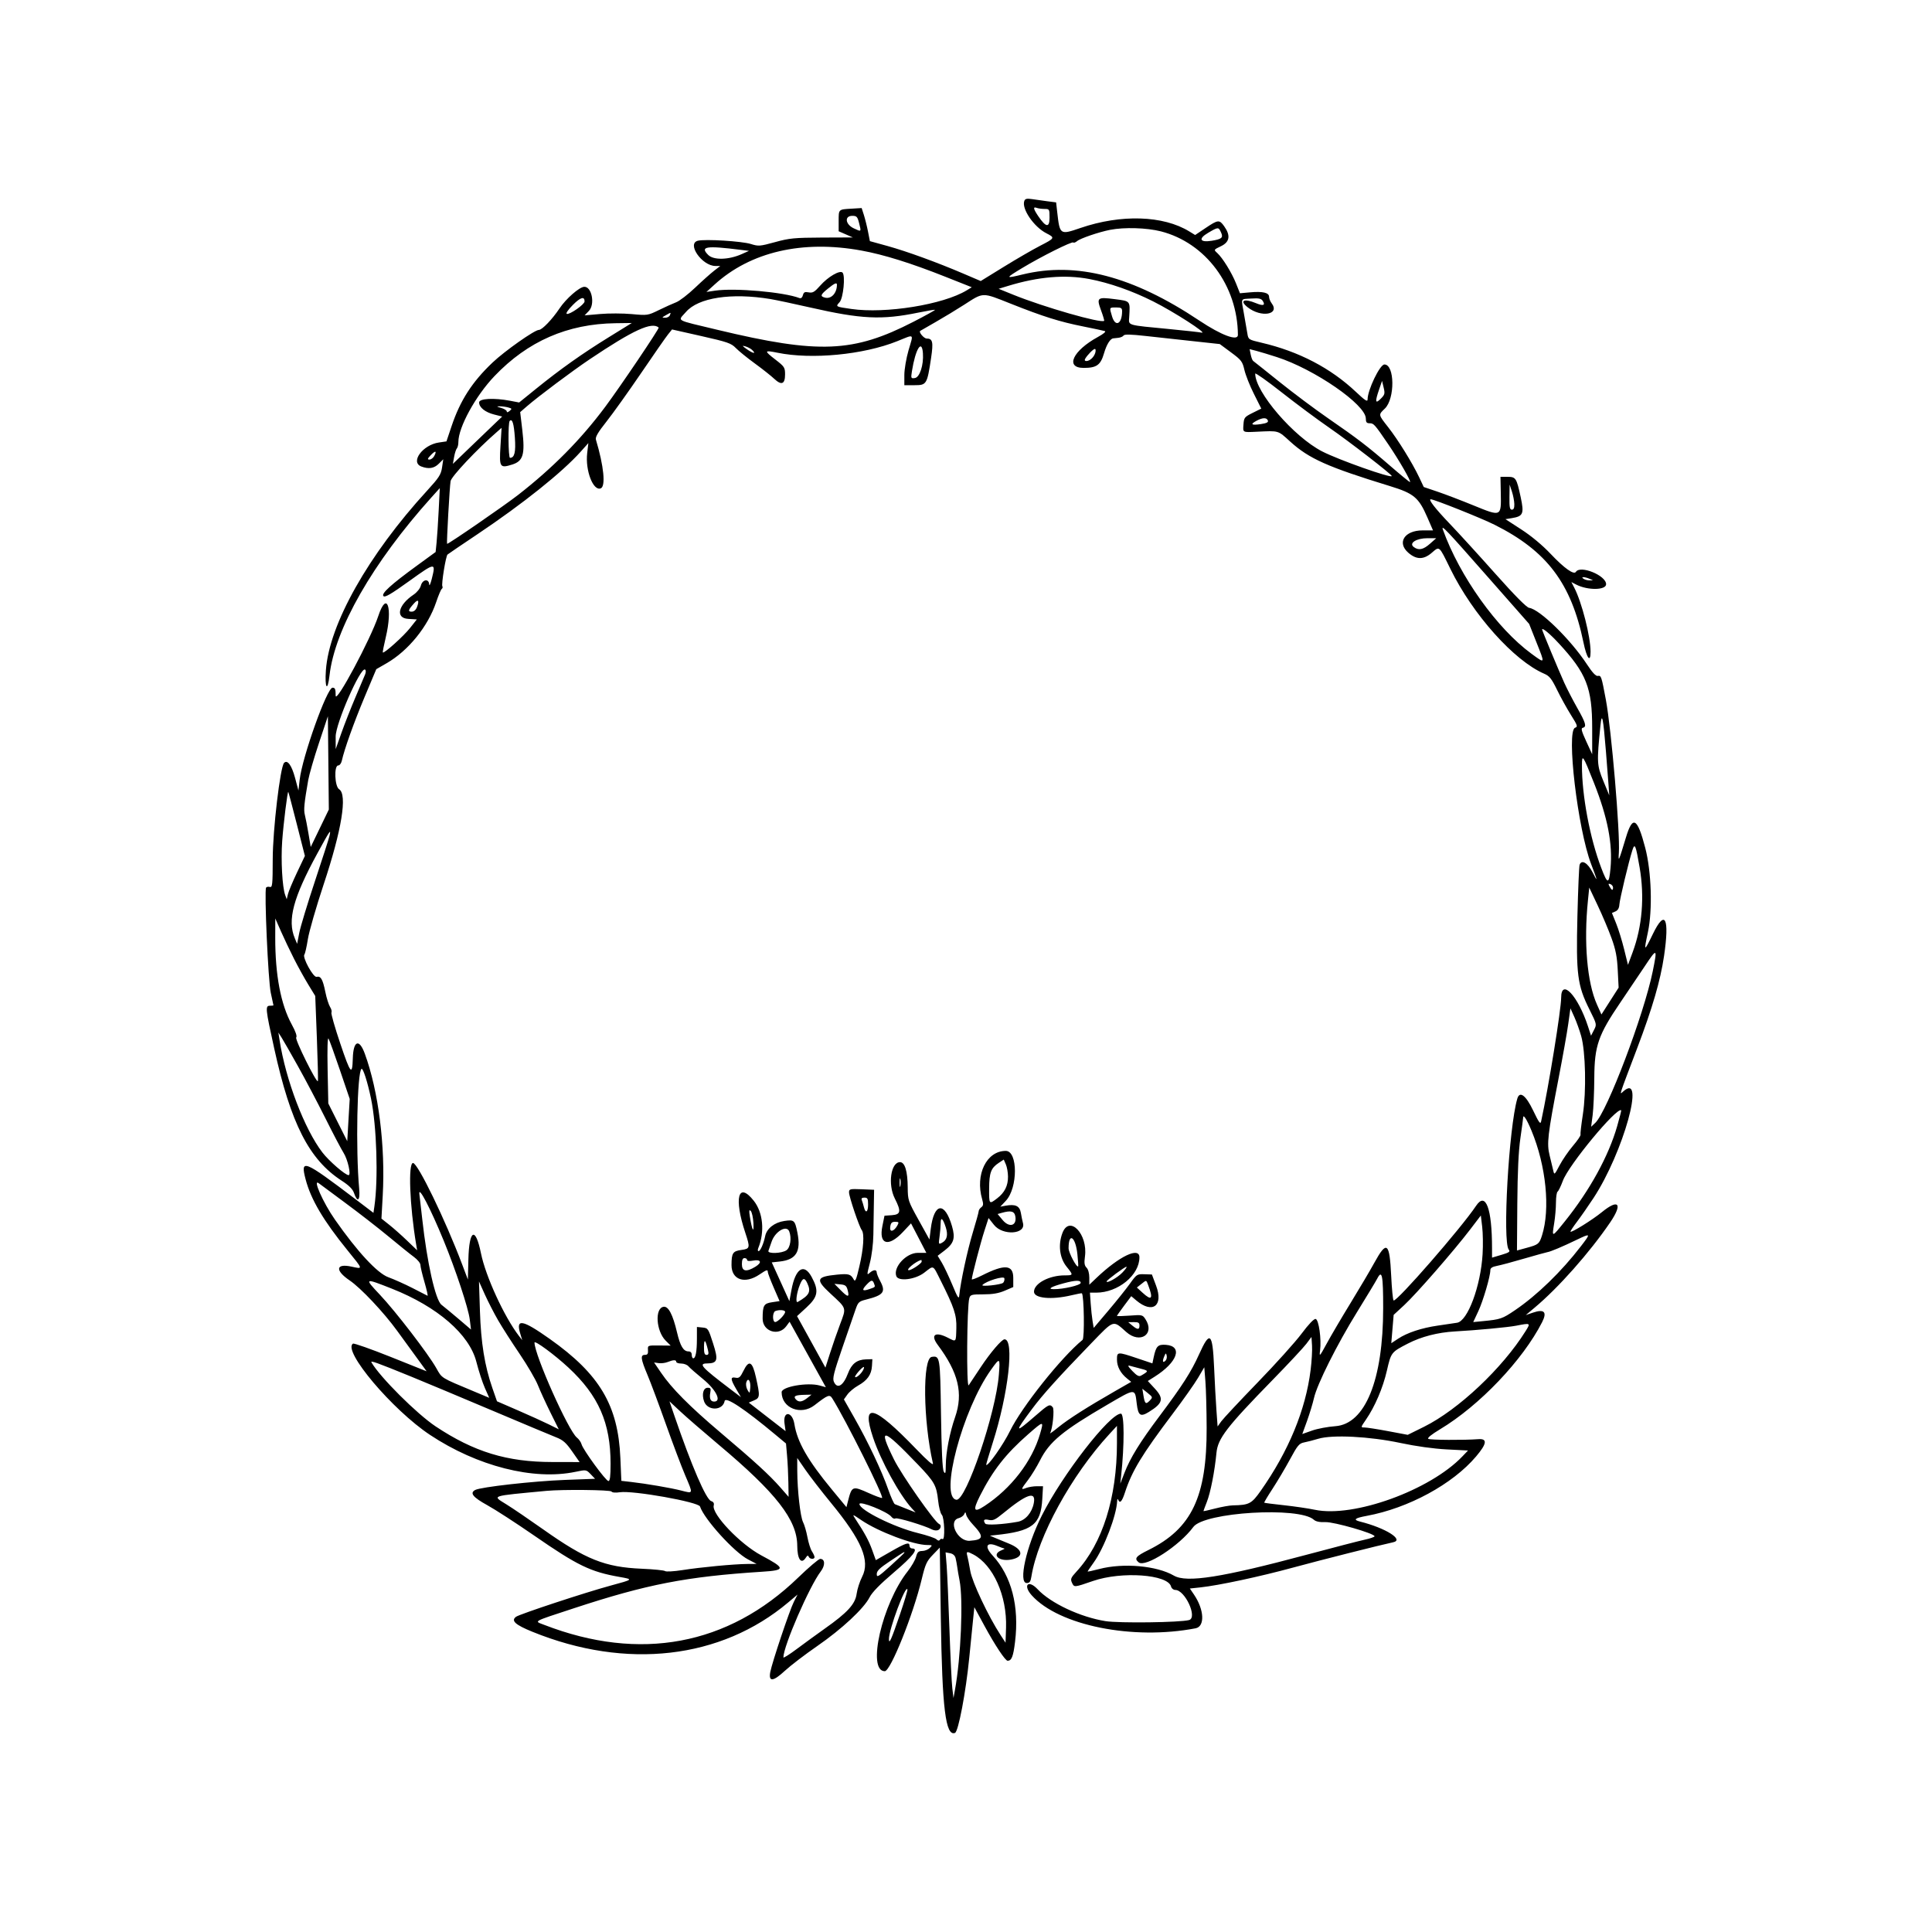 <?xml version="1.0" encoding="UTF-8"?>
<!-- Uploaded to: ICON Repo, www.iconrepo.com, Generator: ICON Repo Mixer Tools -->
<svg fill="#000000" width="800px" height="800px" version="1.1" viewBox="144 144 512 512" xmlns="http://www.w3.org/2000/svg">
 <path d="m415.46 197.23c-0.789 2.051 2.504 6.891 5.848 8.594 2.328 1.188 2.273 1.289-1.668 3.309-1.875 0.965-6.188 3.457-9.578 5.547l-6.16 3.797-4.562-1.949c-7.031-3.008-14.977-5.898-20.129-7.332l-4.684-1.293-0.5-2.551c-0.273-1.398-0.77-3.371-1.09-4.379l-0.59-1.836-2.703 0.164c-3.481 0.207-3.391 0.121-3.391 3.281v2.707l1.879 0.816 1.875 0.82-8.176 0.031c-7.293 0.035-8.637 0.16-12.441 1.211-4.019 1.102-4.387 1.129-6.414 0.492-2.371-0.746-12.117-1.348-14.035-0.863-3.019 0.758 1.098 6.676 4.656 6.691l1.277 0.008-1.602 1.234c-0.883 0.68-3.152 2.699-5.039 4.496s-4.156 3.543-5.039 3.879c-0.879 0.34-2.941 1.266-4.582 2.066-2.938 1.438-3.027 1.449-7.211 1.066-2.332-0.211-6.094-0.223-8.352-0.02l-4.117 0.359 1.137-1.188c1.684-1.762 0.746-6.488-1.258-6.379-1.293 0.066-4.816 3.152-6.535 5.731-1.957 2.922-4.613 5.691-5.465 5.691-1.133 0-9.043 5.574-12.289 8.656-5.41 5.137-8.566 10.039-10.852 16.855l-1.355 4.031-2.012 0.297c-4.305 0.633-7.652 5.215-4.644 6.359 1.945 0.738 3.383 0.508 4.629-0.738l1.184-1.18-0.324 2.18c-0.285 1.887-0.812 2.699-3.949 6.125-15.57 16.973-25.965 35.418-26.832 47.602-0.34 4.781 0.441 5.914 0.957 1.379 1.387-12.293 11.461-29.883 27.008-47.18l2.219-2.461-0.297 5.945c-0.164 3.273-0.414 7.086-0.555 8.469l-0.254 2.519-4.883 3.559c-6.996 5.098-9.594 7.461-8.941 8.129 0.402 0.414 2.035-0.543 6.871-4.019 6.906-4.969 7.043-4.977 5.938-0.566-0.352 1.383-0.66 2.055-0.688 1.484-0.078-1.602-1.77-1.363-2.211 0.32-0.207 0.773-1.031 1.797-1.949 2.41-4.102 2.758-4.848 6.203-1.395 6.406l2.277 0.145-1.809 2.285c-1.691 2.144-6.871 6.801-7.199 6.473-0.082-0.086 0.266-1.883 0.773-4 1.895-7.906 0.293-12.52-1.973-5.676-2.019 6.121-11.301 23.453-11.301 21.117 0-1.734-0.148-2.109-0.832-2.109-1.461 0-8.023 18.375-8.703 24.367l-0.328 2.891-0.906-3.394c-0.898-3.336-2.027-4.863-2.906-3.93-1.027 1.09-2.988 17.773-3.004 25.461-0.016 6.859-0.09 7.586-0.773 7.406-0.418-0.113-0.863-0.027-0.988 0.184-0.508 0.891 0.555 24.766 1.242 27.863 0.387 1.766 0.711 3.258 0.711 3.32s-0.414 0.117-0.918 0.117c-1.289 0-1.219 0.711 1.121 11.32 4.383 19.922 9.262 29.477 17.891 35.051 1.906 1.23 2.894 2.219 3.234 3.207 0.93 2.723 1.688 2.129 1.391-1.086-0.945-10.309-0.539-31.047 0.625-31.766 0.398-0.246 1.598 3.504 2.5 7.82 1.52 7.273 1.965 21.395 0.902 28.664l-0.246 1.676-4.66-3.543c-13.863-10.52-14.766-10.879-13.316-5.34 1.387 5.309 4.68 10.895 11.09 18.797 4.234 5.219 4.184 5.004 1.023 4.328-4.129-0.887-4.359 1.012-0.441 3.668 2.934 1.984 9.027 8.441 12.566 13.324 1.508 2.066 3.883 5.34 5.285 7.258l2.543 3.5-9.52-3.812c-5.238-2.094-9.734-3.68-9.988-3.519-2.891 1.781 10.402 17.535 20.398 24.176 12.539 8.324 27.461 12.117 38.555 9.797 2.84-0.598 2.859-0.59 4.027 0.625l1.168 1.219-8.004 0.301c-8.344 0.312-22.301 1.879-23.758 2.66-1.52 0.809-0.621 1.93 3.227 4.051 2.082 1.145 7.644 4.75 12.363 8.012 11.555 7.988 14.93 9.625 22.676 10.988 3.688 0.652 3.688 0.652-2.41 2.301-6.637 1.793-24.094 7.555-25.043 8.258-1.395 1.039-0.219 2.117 4.348 3.973 24.898 10.117 49.973 7.234 67.809-7.797l2.449-2.066-0.98 1.93c-1.094 2.137-5.769 16.07-6.242 18.594-0.504 2.68 0.742 2.57 3.875-0.328 1.492-1.379 5.359-4.332 8.594-6.566 6.523-4.508 12.324-9.918 13.852-12.914 0.672-1.324 2.769-3.469 6.477-6.621 5.109-4.352 6.594-6.309 4.793-6.309-0.379 0-0.691-0.305-0.691-0.684 0-1.102-0.895-0.828-5.035 1.543l-3.894 2.234-0.984-2.731c-0.891-2.461-1.957-4.43-4.484-8.27-0.809-1.234-0.762-1.227 1.637 0.41 4.516 3.074 13.836 6.586 17.492 6.586 1.344 0 1.379 0.043 0.645 0.777-0.43 0.43-1.336 0.793-2.016 0.801-1.008 0.016-1.305 0.305-1.629 1.555-0.223 0.844-1.215 2.566-2.211 3.824-6.773 8.566-10.879 26.48-6.074 26.48 1.523 0 7.531-14.977 9.797-24.422 0.945-3.941 1.305-4.731 2.926-6.414l1.852-1.918 0.277 18.777c0.348 23.871 1.266 31.289 3.75 30.336 0.898-0.344 2.867-10.719 3.781-19.914 0.391-3.965 0.855-8.605 1.031-10.305l0.32-3.098 2.703 4.984c2.758 5.082 5.512 9.23 6.121 9.215 1.055-0.023 1.496-1.141 1.961-5.023 1.152-9.445-0.938-17.453-5.965-22.898-2.25-2.434-1.59-3.703 1.297-2.492 0.855 0.355 1.684 0.66 1.844 0.676 0.156 0.016-0.176 0.215-0.746 0.441-2.793 1.125-0.734 3.098 2.57 2.461 3.445-0.668 3.148-2.703-0.621-4.215-1.512-0.609-3.262-1.332-3.894-1.609l-1.145-0.504 1.375-0.141c9.895-1.023 12.133-2.742 12.508-9.633l0.188-3.32h-1.625c-0.895 0-2.152 0.203-2.797 0.445-1.523 0.578-1.492 0.438 0.465-2.125 0.895-1.176 2.316-3.5 3.156-5.156 2.496-4.969 5.996-7.859 17.867-14.785 7.551-4.406 7.273-4.402 7.777-0.223 0.379 3.141 0.973 3.539 3.211 2.16 3.727-2.309 4.039-3.516 1.586-6.18l-1.867-2.023 1.824-1.152c6.027-3.801 7.539-8.098 2.969-8.434-2.125-0.152-2.609 0.34-3.238 3.305l-0.34 1.609-4.031-1.355c-5.231-1.758-5.363-1.75-5.356 0.363 0 1.844 0.941 3.606 2.684 5.012l1.086 0.879-4.289 2.461c-7.383 4.231-12.352 7.398-14.961 9.523-1.379 1.125-2.394 1.852-2.246 1.613 0.66-1.066 1.195-6.269 0.707-6.863-0.785-0.941-1.098-0.789-4.629 2.285-5.496 4.773-5.613 4.535-0.891-1.793 2.856-3.84 6.93-8.355 15.754-17.477 6.094-6.297 5.676-6.16 9.211-2.992 3.691 3.297 7.734 0.613 5.102-3.394-0.734-1.129-0.895-1.168-4.152-0.918-1.859 0.141-3.383 0.176-3.383 0.082 0-0.098 0.855-1.312 1.895-2.707l1.895-2.527 1.344 1.137c4.301 3.617 7.246 1.418 5.242-3.91l-1.113-2.973-1.996-0.066c-1.926-0.066-2.062 0.023-3.828 2.496-1.008 1.406-3.578 4.621-5.719 7.144l-3.879 4.582-0.305-1.809c-0.164-0.996-0.387-3.098-0.496-4.672l-0.199-2.863h1.668c5.773 0 11.449-4.637 11.449-9.363 0-2.848-5.305-0.316-11.34 5.41l-1.945 1.852v-1.895c0-1.121-0.297-2.195-0.727-2.625-0.566-0.562-0.664-1.23-0.426-2.949 0.816-5.938-4.113-11.102-5.965-6.246-1.188 3.102-0.758 6.625 1.086 8.914 1.84 2.293 1.836 2.32-0.496 2.324-4.121 0.004-8.129 2.141-8.129 4.332 0 1.75 4.59 2.195 9.848 0.961 1.504-0.355 2.781-0.605 2.84-0.547 0.574 0.574 0.742 11.887 0.18 12.348-5.68 4.66-16.109 17.758-19.234 24.156-1.742 3.566-5.859 9.43-6.305 8.984-0.059-0.059 0.715-2.68 1.719-5.82 4.156-12.977 5.812-27.469 3.141-27.469-0.738 0-3.731 3.504-6.297 7.371-1.438 2.156-2.875 4.328-3.195 4.805-0.633 0.941-0.48-20.875 0.156-23.055 0.281-0.949 0.574-1.035 3.719-1.035 2.461 0 4.039-0.27 5.676-0.969l2.258-0.969v-2.422c0-3.516-2.258-3.699-8.277-0.66-1.496 0.75-2.715 1.215-2.715 1.023 0-0.773 2.332-9.723 3.356-12.871l1.086-3.359 1.445 1.82c2.293 2.902 8.5 2.516 7.676-0.48-0.152-0.57-0.406-1.789-0.559-2.711-0.316-1.848-1.445-2.371-4.074-1.891l-1.375 0.258 1.461-1.555c3.223-3.418 3.219-13.23-0.008-13.23-5.102 0-8.156 6.258-6.258 12.828 0.367 1.281 0.32 1.699-0.234 2.109-0.375 0.281-0.688 0.746-0.688 1.039 0 0.285-0.711 2.871-1.582 5.734-1.434 4.746-3.227 13.086-3.559 16.539-0.105 1.16-0.387 0.75-1.844-2.75-0.945-2.266-2.207-4.93-2.801-5.914l-1.086-1.789 1.852-1.414c2.453-1.883 2.875-3.25 1.949-6.434-1.926-6.613-4.758-6.254-5.633 0.727l-0.348 2.801-2.863-5.16c-2.797-5.039-2.863-5.25-2.891-8.652-0.031-4.293-0.758-6.684-2.039-6.684-2.438 0-3.281 5.894-1.371 9.656 1.723 3.398 1.574 4.227-0.801 4.402l-1.945 0.137-0.559 2.754c-1.004 4.91 1.59 5.66 5.426 1.582l2.164-2.305 2.031 3.906 2.031 3.91h-2.277c-3.07 0-6.578 3.824-5.68 6.18 0.559 1.453 4.988 0.906 7.367-0.906 2.641-2.023 2.238-2.203 4.324 1.945 3.656 7.281 4.309 9.238 4.215 12.699-0.105 3.867 0.016 3.723-2.266 2.562-3.34-1.707-4.668-0.773-2.676 1.895 5.488 7.348 6.809 12.832 4.617 19.145-1.438 4.125-2.457 9.379-2.473 12.75-0.016 2.168-0.098 2.449-0.539 1.691-0.352-0.602-0.594-5.68-0.73-15.227-0.23-15.23-0.266-15.484-2.453-15.168-2.477 0.355-2.289 16.906 0.312 28.223 0.168 0.703-1.32-0.57-4.391-3.754-11.352-11.789-14.684-12.68-11.465-3.066 2.07 6.18 7.016 15.195 10.277 18.75l0.988 1.07-2.519-1.004c-1.391-0.551-2.727-1.086-2.981-1.188-0.25-0.105-1.051-1.887-1.777-3.961-1.688-4.836-5.309-12.5-8.902-18.828l-2.824-4.973 0.926-1.293c0.508-0.711 1.773-1.773 2.812-2.356 2.461-1.375 3.559-2.91 3.699-5.18l0.109-1.836-1.695 0.051c-2.398 0.07-3.809 1.168-4.762 3.707-1.246 3.305-2.828 4.254-3.734 2.254-0.418-0.91-0.047-2.394 2.242-9.047 1.512-4.375 3.078-8.918 3.481-10.098 0.672-1.965 0.895-2.184 2.785-2.656 4.672-1.176 5.309-2.019 3.746-4.934-0.504-0.938-0.918-1.973-0.918-2.289 0-0.797-0.906-0.723-1.871 0.148-0.754 0.68-0.746 0.504 0.066-2.637 0.496-1.93 0.895-5.109 0.926-7.481 0.031-2.266 0.09-5.871 0.129-8.016l0.066-3.891-3.324-0.141c-3.106-0.121-3.32-0.066-3.32 0.828 0 1.141 2.695 9.121 3.375 10.004 0.734 0.953 0.473 4.922-0.645 9.66-0.824 3.539-1.09 4.144-1.484 3.422-0.785-1.434-1.328-1.586-4.449-1.285-5.504 0.547-5.758 1.285-1.719 5.019 4.352 4.016 4.234 3.66 2.574 8.07-0.789 2.094-1.996 5.555-2.672 7.68l-1.238 3.867-3.758-6.82-3.762-6.82 2.539-2.34c3.039-2.805 3.301-4.422 1.32-8.066-2.031-3.727-4.281-2.258-5.34 3.465l-0.551 2.969-2.332-5.141-2.336-5.133 2.133-0.23c4.356-0.48 5.672-2.652 4.656-7.688-0.656-3.269-0.859-3.445-3.461-3.055-2.621 0.387-4.664 2-5.07 4-0.414 2.019-1.277 3.992-1.758 3.992-0.215 0-0.254-0.359-0.074-0.801 1.758-4.336 1.27-9.438-1.195-12.551-4.144-5.231-5.32-0.727-2.231 8.516 1.305 3.914 1.242 4.211-0.984 4.512-2.344 0.316-2.668 0.801-2.68 4.012-0.008 3.941 3.543 5.133 7.422 2.496 1.883-1.277 2.195-1.367 2.195-0.641 0 0.277 0.699 2.121 1.559 4.106l1.559 3.594-1.977 0.297c-2.215 0.328-2.5 0.828-2.512 4.352-0.008 3.41 4.254 4.769 6.273 1.996l0.867-1.18 4.805 8.676 4.809 8.68-1.621-0.449c-3.254-0.898-10.098 0.301-10.098 1.77 0 4.211 5.109 6.242 8.703 3.457 3.59-2.789 4.019-2.945 4.738-1.789 3.539 5.644 13.773 26.133 13.168 26.352-0.195 0.074-1.75-0.496-3.449-1.258-4.43-1.988-4.547-1.945-5.602 2.191l-0.383 1.508-3.832-4.633c-6.406-7.75-9.199-12.621-9.961-17.383-0.547-3.402-3.082-3.582-2.621-0.184l0.289 2.059-4.879-3.781-4.875-3.785 1.371-0.578c1.602-0.676 1.637-1.098 0.527-6.113-0.938-4.254-1.855-4.734-3.32-1.715-0.828 1.695-1.156 1.988-2.074 1.809-1.422-0.27-1.383 0.375 0.164 3.023l1.254 2.137-2.973-2.258c-7.445-5.656-8.352-6.652-6.059-6.68 2.848-0.035 3.09-0.824 1.641-5.332-1.254-3.914-1.344-4.047-2.789-4.188l-1.488-0.148-0.004 3.125c-0.008 3.414-0.336 5.18-0.969 5.18-0.215 0-0.402-0.406-0.402-0.914 0-0.586-0.301-0.914-0.844-0.914-1.355 0-2.184-1.367-3.055-5.039-1.121-4.758-2.285-6.969-3.551-6.789-2.387 0.348-2.016 6.414 0.547 8.977l1.32 1.312-3.051-0.031c-3.043-0.031-3.043-0.031-2.961 1.227 0.066 0.969-0.113 1.258-0.801 1.258-1.262 0-1.129 1.059 0.664 5.309 0.855 2.023 3.043 7.891 4.875 13.043 1.828 5.144 4.141 11.281 5.144 13.625 2.121 4.977 2.164 4.816-1.055 3.988-2.742-0.707-9.293-1.828-13.312-2.285l-2.574-0.293-0.258-6.039c-0.598-13.98-5.481-22.211-18.727-31.582-7.266-5.137-9.035-5.457-7.805-1.395l0.523 1.734-0.887-1.145c-3.879-5.039-8.816-15.785-10.047-21.875-1.461-7.188-3.141-6.367-3.336 1.637l-0.129 5.324-1.555-4.109c-4.422-11.711-11.73-26.781-12.988-26.781-1.32 0-0.883 11.344 0.824 21.531l0.27 1.602-2.668-2.562c-1.461-1.41-3.594-3.297-4.731-4.199l-2.062-1.641 0.34-6.102c0.73-13.059-1.113-27.664-4.75-37.602-1.492-4.09-3.047-3.473-3.18 1.258-0.133 4.676-0.594 4.137-3.297-3.879-1.457-4.309-2.523-8.043-2.367-8.297 0.156-0.25-0.008-0.914-0.363-1.469-0.355-0.559-0.926-2.352-1.254-3.988-0.684-3.367-1.215-4.273-2.316-3.988-0.871 0.227-3.844-5.207-3.234-5.914 0.191-0.223 0.605-2.051 0.922-4.066 0.32-2.016 2.191-8.512 4.156-14.43 4.828-14.512 6.359-23.91 4.129-25.305-1.184-0.734-1.395-6.305-0.238-6.305 0.371 0 0.805-0.566 0.953-1.258 0.68-3.074 3.184-10.078 6.035-16.883l3.098-7.371 2.711-1.562c5.762-3.309 10.996-9.758 13.16-16.211 0.594-1.766 1.258-3.34 1.48-3.5 0.223-0.16 0.297-0.473 0.164-0.688-0.309-0.52 0.906-8.02 1.363-8.422 0.203-0.176 3.762-2.594 7.918-5.375 11.984-8.023 22.477-16.406 27.359-21.871l2.047-2.289-0.312 2.672c-0.535 4.582 1.586 10.098 3.586 9.328 1.363-0.52 0.836-5.891-1.273-12.914-0.203-0.676 0.547-1.949 2.828-4.828 1.707-2.156 5.828-7.93 9.164-12.828 3.328-4.902 6.535-9.504 7.121-10.227l1.059-1.316 7.766 1.75c6.945 1.57 7.906 1.898 9.137 3.168 0.754 0.777 3.023 2.621 5.039 4.09 2.016 1.469 4.32 3.293 5.121 4.051 1.941 1.828 2.891 1.453 2.891-1.137 0-1.84-0.156-2.082-2.559-3.938-3.055-2.363-3.004-2.543 0.539-1.82 9.062 1.855 22.797 0.535 31.715-3.043 4.731-1.898 4.363-2.195 3.019 2.426-0.609 2.121-1.105 5.035-1.105 6.523v2.699h2.715c3.191 0 3.324-0.223 4.375-7.223 0.629-4.219 0.418-5.144-1.176-5.144-0.719 0-2.16-1.695-1.715-2.019 0.086-0.062 1.902-1.109 4.047-2.328 2.141-1.219 5.562-3.293 7.609-4.609 5.203-3.352 4.644-3.34 12.371-0.266 8.598 3.418 12.945 4.785 19.23 6.035 2.742 0.555 5.293 1.09 5.664 1.207 0.414 0.121-0.301 0.734-1.824 1.566-6.676 3.652-8.77 8.199-3.773 8.199 3.449 0 4.488-0.75 5.406-3.914 0.664-2.273 1.613-3.812 2.414-3.914 0.168-0.016 0.797-0.09 1.383-0.152 0.59-0.062 1.211-0.34 1.379-0.609 0.215-0.352 1.906-0.312 5.797 0.121 3.023 0.336 8.688 0.957 12.598 1.379l7.094 0.77 2.981 2.207c2.738 2.023 3.023 2.402 3.543 4.644 0.309 1.348 1.441 4.207 2.519 6.348l1.953 3.902-2.289 1.137c-2.156 1.07-2.301 1.25-2.434 3.086-0.152 2.16-0.289 2.09 3.574 1.906 5.914-0.277 5.496-0.398 8.801 2.602 5 4.547 9.938 6.746 26.484 11.82 6.289 1.926 7.586 3.012 9.867 8.262l1.508 3.465h-2.758c-4.785 0-6.859 3.223-3.805 5.906 2.137 1.875 4.047 1.895 6.184 0.07 2.16-1.844 1.895-2.066 4.977 4.215 5.953 12.137 16.875 24.344 24.859 27.789 1.414 0.605 1.969 1.312 3.438 4.324 0.965 1.977 2.621 4.969 3.676 6.644 1.738 2.758 1.84 3.07 1.07 3.356-2.359 0.871 0.707 26.82 4.266 36.133 1.734 4.539 1.816 4.996 0.422 2.258-1.309-2.57-2.922-3.547-3.477-2.098-0.148 0.379-0.41 6.527-0.586 13.648-0.375 15.445-0.004 18.328 3.184 24.707 1.969 3.945 1.973 3.969 1.199 5.457l-0.773 1.504-0.812-2.484c-2.656-8.109-7.086-12.832-7.106-7.59-0.016 3.195-3.277 23.367-5.305 32.762-0.191 0.895-0.566 0.387-2.121-2.867-1.93-4.035-3.57-5.266-4.195-3.148-2.25 7.652-3.961 37.965-2.266 40.02 0.445 0.539 0.113 0.777-1.945 1.383l-2.488 0.738v-2.414c0-10.648-1.676-15.152-4.227-11.32-3.863 5.805-21.086 25.57-21.859 25.086-0.184-0.109-0.473-3.043-0.637-6.504-0.43-8.934-1.164-9.5-4.484-3.461-1.066 1.949-3.898 6.738-6.285 10.641-2.391 3.906-5.238 8.75-6.332 10.766-1.867 3.438-1.973 3.555-1.75 1.836 0.398-2.996-0.336-8.215-1.172-8.375-0.445-0.086-1.84 1.367-3.723 3.887-1.656 2.219-6.898 8.047-11.664 12.957-4.754 4.914-9.09 9.547-9.625 10.289l-0.969 1.355-0.312-4.332c-0.176-2.383-0.453-7.531-0.621-11.434-0.402-9.137-1.105-9.73-3.969-3.367-2.106 4.676-4.406 8.266-10.52 16.422-5.184 6.906-7.734 11.047-9.27 15.027l-1.094 2.836 0.223-2.07c0.887-8.27 0.859-16.48-0.059-16.48-2.969 0-15.508 16.16-20.969 27.023-4.117 8.184-6.273 17.867-3.988 17.867 0.758 0 1.023-0.363 1.234-1.719 1.699-10.582 10.586-26.816 20.684-37.77l1.988-2.156v4.539c0 14.469-3.84 26.637-10.754 34.105-1.441 1.562-1.605 1.957-1.191 2.863 0.602 1.332 0.539 1.336 5.625-0.414 7.59-2.609 19.816-1.734 20.66 1.48 0.129 0.504 0.625 0.902 1.113 0.902 2.59 0 5.961 7.324 3.672 7.977-2.316 0.652-18.574 0.867-22.172 0.289-6.688-1.074-14.516-4.75-17.984-8.457-2.481-2.641-3.969-1.07-1.543 1.629 7.195 7.996 26.77 11.938 43.418 8.727 2.504-0.48 2.297-4.914-0.414-8.914l-1.109-1.629 2.82-0.301c4.856-0.52 15.758-2.856 24.582-5.262 7.227-1.969 23.117-5.981 26.453-6.688 3.043-0.637-1.969-3.785-8.734-5.484-1.953-0.488-1.449-0.926 1.734-1.516 11.062-2.035 22.797-8.41 29.004-15.754 2.883-3.406 3.047-4.766 0.555-4.574-3.773 0.289-12.707 0.234-13.215-0.082-0.352-0.215 0.781-1.141 3.098-2.535 10.465-6.285 21.922-18.32 27.059-28.395 1.371-2.707 0.566-3.539-2.438-2.519l-1.902 0.648 2.285-1.91c6.348-5.297 14.637-14.645 20.105-22.676 3.363-4.945 2.231-6.324-2.211-2.699-2.508 2.047-8.023 5.481-8.32 5.184-0.086-0.09 0.695-1.281 1.734-2.652 1.039-1.371 3-4.191 4.367-6.273 7.91-12.059 13.926-33.723 7.836-28.207-1.008 0.914-1.227 1.574 3.731-11.488 4.062-10.707 6.164-17.93 7.125-24.453 1.484-10.121 0.27-12.492-2.973-5.801-2.328 4.812-2.434 4.769-1.309-0.477 1.266-5.945 0.949-16.031-0.711-22.395-2.09-8.004-3.332-8.652-5.121-2.684-1.91 6.34-2.043 6.629-1.863 4.008 0.355-5.293-1.961-32.598-3.441-40.539-1.168-6.246-1.25-6.488-2.148-6.32-0.508 0.102-1.449-0.906-2.863-3.066-4.328-6.598-12.516-14.605-15.328-14.98-0.66-0.09-3.797-3.25-8.934-9.02-4.348-4.887-9.805-10.863-12.125-13.285-3.84-4.016-5.738-6.465-5.012-6.465 0.891 0 13.449 5.016 16.93 6.762 13.848 6.941 20.301 15.496 23.539 31.172 0.875 4.231 1.883 5.551 1.883 2.465 0-4.023-2.305-13.07-4.32-16.973l-0.77-1.488 1.301 0.676c3.027 1.562 7.91 1.5 7.91-0.105 0-2.324-6.867-5.125-8.012-3.269-0.531 0.855-3.094-0.969-6.668-4.746-2.184-2.312-5.137-4.773-7.762-6.473l-4.238-2.75 1.691-0.273c3.019-0.492 3.293-1.152 2.352-5.547-1.102-5.109-1.285-5.398-3.512-5.398h-1.848l0.086 4.32c0.129 6.285 0.152 6.273-7.18 3.277-3.246-1.332-7.551-2.977-9.574-3.66l-3.66-1.238-1.234-2.609c-1.781-3.766-5.609-9.949-8.207-13.254-2.637-3.363-2.621-3.25-0.875-4.922 2.723-2.609 2.629-11.715-0.117-11.688-1.211 0.016-4.457 6.777-4.457 9.285 0 0.695-0.703 0.234-3.106-2.035-6.688-6.312-15.133-10.707-24.941-13.004-3.508-0.824-3.551-0.844-3.812-2.461-0.145-0.902-0.559-3.273-0.914-5.273-0.758-4.277-1.004-3.801 2.027-3.992 1.93-0.125 2.566 0.012 2.957 0.621 0.77 1.188 0.133 1.41-1.758 0.621-3.195-1.336-4.492-0.699-2.223 1.086 3.578 2.812 8.633 1.945 6.336-1.086-0.371-0.488-0.672-1.258-0.672-1.707 0-1.082-1.691-1.48-5.043-1.172l-2.676 0.242-1.027-2.586c-1.145-2.875-3.562-6.789-5.008-8.102-0.938-0.848-0.934-0.852 1.023-1.789 2.309-1.109 2.578-2.824 0.84-5.273-1.285-1.797-1.617-1.766-4.934 0.461l-2.766 1.855-1.547-0.949c-6.902-4.246-18.098-4.602-28.859-0.91-5.426 1.859-5.457 1.836-6.144-4.207l-0.293-2.582-2.359-0.301c-1.301-0.172-3.129-0.426-4.066-0.57-1.312-0.199-1.777-0.094-1.992 0.461zm5.336 2.141c1.305 0 1.344 0.062 1.344 2.305 0 2.738-0.941 2.625-2.973-0.363-1.328-1.957-1.457-2.617-0.43-2.223 0.398 0.152 1.328 0.281 2.059 0.281zm-49.125 3.758c0.602 2.371 0.633 2.34-1.418 1.379-2.246-1.055-2.512-3.309-0.395-3.309 1.168 0 1.379 0.223 1.812 1.93zm79.965 2.18c11.883 3.043 20.328 14.383 20.422 27.445 0.016 1.734-4.363 0.109-10.199-3.781-17.652-11.789-32.598-15.699-46.82-12.246-4.699 1.145-4.703 1.055-0.129-1.707 4.984-3.012 13.18-7.106 13.523-6.762 0.148 0.148 0.594-0.012 0.996-0.355 0.828-0.723 5.773-2.406 8.773-2.996 3.734-0.73 9.688-0.551 13.434 0.402zm15.945 0.277c0.648 1.41 0.223 1.785-2.5 2.223-3.109 0.496-3.578-0.543-0.941-2.09 2.699-1.594 2.781-1.594 3.441-0.133zm-95.34 4.805c5.996 1.09 13.188 3.34 22.301 6.957l6.988 2.773-1.352 0.828c-6.227 3.781-21.512 6.246-30.586 4.926-4.227-0.613-4.184-0.59-3.086-1.805 0.98-1.078 1.566-7.035 0.77-7.832-0.711-0.711-3.867 1.129-5.906 3.449-1.512 1.711-1.996 2-3.066 1.793-1.023-0.199-1.316-0.051-1.527 0.758-0.16 0.609-0.508 0.906-0.891 0.758-4.176-1.602-17.184-2.742-22.387-1.969l-2.289 0.34 2.168-1.969c9.52-8.66 23.27-11.848 38.863-9.008zm-31.957-0.18 2.199 0.273-1.887 0.844c-3.465 1.555-7.488 1.66-8.914 0.234-2.246-2.242-0.578-2.508 8.602-1.352zm92.398 7.734c5.324 1.016 11.336 3.121 16.938 5.938 5.453 2.738 14.562 8.609 12.824 8.266-0.625-0.125-4.441-0.547-8.469-0.934-11.559-1.109-10.855-0.902-10.727-3.148 0.262-4.414 0.395-4.242-3.82-4.789-4.648-0.602-4.879-0.41-3.641 2.965 0.535 1.445 0.902 2.699 0.824 2.777-0.742 0.742-16.039-3.644-24.082-6.91l-3.883-1.574 2.508-0.766c7.988-2.441 15.094-3.043 21.527-1.824zm-66.887 1.508c0 2.227-1.504 3.856-3.164 3.422-1.344-0.352-1.211-0.77 0.758-2.379 1.77-1.441 2.406-1.715 2.406-1.043zm-17.637 3.797c1.512 0.25 6.25 1.258 10.535 2.234 13.574 3.094 18.949 3.352 28.66 1.363 2.356-0.484 4.344-0.812 4.422-0.734 0.082 0.082-2.492 1.508-5.715 3.168-15.922 8.191-25.027 8.57-51.871 2.137-11.598-2.785-10.59-2.219-8.41-4.738 3.281-3.805 12.027-5.141 22.379-3.43zm-49.242 0.633c0 0.793-3.949 3.562-4.707 3.297-0.332-0.109 0.328-1.082 1.594-2.359 2.039-2.055 3.113-2.375 3.113-0.938zm142.45 2.625c-0.023 3.394-1.789 4.269-2.668 1.32-0.723-2.398-0.742-2.352 1.07-2.352 1.355 0 1.602 0.16 1.598 1.031zm-119.84 1.031c-0.148 0.379-0.707 0.68-1.246 0.668-0.934-0.016-0.922-0.047 0.164-0.668 1.434-0.82 1.395-0.82 1.082 0zm-16.238 5.856c-7.012 4.328-12.812 8.445-19.246 13.652l-4.465 3.617-2.387-0.457c-4.312-0.816-8.219-0.605-8.219 0.445 0 1.316 1.609 2.606 4.012 3.207l2.102 0.531-1.34 1.27c-0.734 0.699-3.676 3.519-6.535 6.273l-5.191 4.996 0.324-1.832c0.18-1.008 0.508-2.023 0.73-2.266 0.223-0.238 0.402-1.008 0.402-1.707 0-3.891 4.555-12.207 9.566-17.453 8.836-9.254 19.348-13.848 32.082-14.016l4.309-0.059zm13.273-2.594c0.246 0.203-10.207 15.695-14.176 21.02-6.484 8.695-13.898 16.188-23.105 23.359-3.703 2.879-18.625 13.152-18.801 12.941-0.16-0.191 0.676-15.125 0.93-16.617 0.211-1.242 6.988-8.441 12.262-13.023l1.254-1.098-0.297 4.879c-0.344 5.617-0.168 5.879 3.156 4.832 2.863-0.91 3.383-2.695 2.637-9.082l-0.566-4.797 1.773-1.539c2.992-2.598 12.07-9.391 16.66-12.473 11.539-7.742 16.418-9.988 18.273-8.402zm24.758 5.941c1.16 1.102 0.312 0.996-1.348-0.164-1.332-0.934-1.406-1.07-0.457-0.797 0.633 0.18 1.441 0.609 1.805 0.961zm45.266 0.91c0.215 3.094-0.852 6.348-2.129 6.531-1.051 0.148-1.082 0.074-0.781-1.832 0.938-5.891 2.644-8.648 2.91-4.699zm45.672-0.152c-0.348 1.168-1.457 2.18-2.391 2.18-0.367 0-0.492-0.238-0.301-0.574 0.57-1.012 2.168-2.633 2.586-2.633 0.23 0 0.27 0.461 0.105 1.027zm48.113 1.125c10.016 3.234 23.59 12.609 23.59 16.297 0 0.969 0.215 1.246 0.98 1.246 1.117 0 1.305 0.207 4.91 5.492 2.934 4.301 6.262 10.082 5.801 10.082-0.16 0-2.496-1.91-5.191-4.246-6.008-5.203-8.66-7.238-16.578-12.703-3.398-2.344-9.16-6.656-12.797-9.578-3.633-2.922-6.777-5.418-6.981-5.562-0.199-0.137-0.496-0.902-0.652-1.691l-0.289-1.441 1.77 0.461c0.977 0.254 3.422 0.992 5.438 1.645zm13.969 18.773c5.106 3.516 16.492 12.324 16.492 12.754 0 0.699-14.09-4.281-18.445-6.523-7.547-3.883-17.738-15.723-17.742-20.613 0-0.309 3.144 1.914 6.984 4.938 3.844 3.023 9.559 7.277 12.711 9.445zm13.57-7.723c-1.453 1.453-1.559 0.824-0.426-2.477l0.777-2.254 0.422 1.766c0.383 1.586 0.309 1.883-0.773 2.965zm-231.2 2.309c0.984 0.281 1.016 0.363 0.336 0.926-0.465 0.387-0.746 0.438-0.746 0.117 0-0.27-0.668-0.688-1.484-0.926-1.27-0.367-1.32-0.43-0.344-0.426 0.625 0 1.633 0.145 2.238 0.309zm201.29 3.453c0.18 0.461-0.316 0.719-1.824 0.949-2.527 0.375-2.949 0.082-1.227-0.852 1.637-0.891 2.734-0.926 3.051-0.098zm-199.55 4.539c0.27 3.848-0.09 5.356-1.289 5.356-0.469 0-0.551-9.32-0.086-9.785 0.691-0.688 1.109 0.656 1.375 4.43zm-21.363 4.856c-0.281 0.527-0.852 0.957-1.266 0.957-0.605 0-0.547-0.219 0.324-1.148 1.23-1.305 1.691-1.215 0.941 0.191zm286.23 12.75c0.02 1.035-0.176 1.488-0.652 1.488-0.551 0-0.68-0.648-0.641-3.324l0.047-3.32 0.605 1.836c0.332 1.008 0.617 2.504 0.641 3.32zm-6.676 19.719 10.602 12.043 1.934 4.879c2.316 5.828 2.367 5.711-1.293 3.043-9.152-6.676-19.066-20.559-23.496-32.902-0.527-1.484 0.809-0.074 12.254 12.938zm-15.68-9.203c-1.797 1.59-3.027 1.836-4.316 0.855-1.34-1.016 0.719-2.324 3.66-2.324h2.316zm42.316 9.297 0.914 0.395-0.914 0.023c-0.508 0.012-1.23-0.172-1.605-0.418-0.914-0.59 0.23-0.59 1.605 0zm-310.77 7.488c-0.297 0.773-0.809 1.215-1.418 1.215-1.055 0-0.918-0.473 0.648-2.207 1.09-1.215 1.438-0.773 0.77 0.992zm302.53 9.547c7.394 7.981 8.914 11.848 8.91 22.586v6.871l-1.582-3.434c-1.254-2.731-1.441-3.469-0.906-3.586 1.082-0.238 0.801-1.262-1.445-5.219-1.168-2.059-2.731-5.09-3.481-6.738-1.504-3.336-5.856-13.789-5.856-14.082 0-0.59 2.047 1.102 4.359 3.602zm-316.27 8.289c-0.223 0.555-1.375 3.281-2.562 6.051-1.184 2.773-2.848 7-3.695 9.391l-1.543 4.356-0.008-3.332c-0.004-3.441 6.586-18.48 7.781-17.742 0.254 0.152 0.266 0.672 0.027 1.277zm328.83 20.48c0.273 3.398 0.586 7.398 0.688 8.883l0.188 2.695-1.582-3.848c-1.695-4.117-1.738-4.945-0.762-14.598 0.391-3.852 0.734-2.238 1.469 6.867zm-340.85 20.297-2.398 4.961-0.598-3.566c-0.336-1.965-0.766-4.191-0.961-4.949-0.344-1.32-0.168-3.117 0.891-9.184 0.266-1.512 1.543-5.941 2.848-9.848l2.367-7.102 0.125 12.367 0.125 12.359zm337.68-12.004c3.625 9.164 4.977 16.156 4.375 22.598-0.41 4.348-0.766 4.34-2.453-0.086-3.012-7.894-5.137-19.219-5.117-27.234 0.012-3.062 0.25-2.707 3.195 4.723zm-343.77 10.906 2.144 8.43-2.086 4.391c-1.145 2.418-2.231 5.004-2.406 5.746l-0.32 1.348-0.41-1.117c-0.77-2.078-1.164-9.246-0.793-14.312 0.355-4.82 1.406-13.246 1.617-13.023 0.059 0.059 1.074 3.898 2.254 8.539zm8.66 3.133c-0.152 0.688-1.891 6.106-3.863 12.023-1.969 5.918-3.836 12.074-4.144 13.672l-0.566 2.906-0.613-1.469c-2.027-4.805-0.445-10.742 6-22.551 3.387-6.203 3.633-6.566 3.188-4.582zm347.2 8.336c1.34 7.793 0.695 15.629-1.855 22.512l-1.23 3.32-1.016-4.121c-0.555-2.262-1.508-5.359-2.125-6.875l-1.113-2.758 0.949-0.414c0.625-0.277 0.977-0.891 1.023-1.793 0.074-1.348 2.449-11.293 3.445-14.414 0.645-2.016 0.898-1.418 1.922 4.543zm-7.043 5.34c0 0.891-0.344 0.793-0.914-0.27-0.395-0.738-0.352-0.852 0.215-0.637 0.383 0.148 0.699 0.559 0.699 0.906zm-0.383 13.465c1.094 3.023 1.461 4.918 1.633 8.477l0.23 4.582-4.555 7.117-1.199-2.672c-2.594-5.789-3.516-16.422-2.375-27.559l0.344-3.402 2.258 4.777c1.246 2.629 2.894 6.539 3.664 8.68zm-349.19 5.379c1.051 2.086 2.754 5.156 3.777 6.836l1.867 3.055 0.434 11.199c0.238 6.164 0.355 11.285 0.262 11.383-0.426 0.43-6.133-11.086-5.738-11.582 0.27-0.34-0.148-1.555-1.18-3.438-2.914-5.32-4.394-13.109-4.379-23.062l0.012-5.039 1.516 3.438c0.832 1.887 2.375 5.133 3.43 7.211zm360.09 3.383c-2.352 11.531-12.082 37.191-15.227 40.145l-1.094 1.023 0.402-3.09c0.219-1.703 0.414-6.184 0.438-9.953 0.047-8.402 1.055-11.301 6.887-19.867 2-2.938 4.906-7.254 6.461-9.59 3.305-4.977 3.402-4.914 2.133 1.332zm-18.961 17.121c1.168 4.168 1.395 14.645 0.445 20.789-0.418 2.719-0.699 5.141-0.621 5.383 0.074 0.23-0.832 1.562-2.016 2.945-1.18 1.391-2.773 3.707-3.535 5.16-1.344 2.551-1.395 2.594-1.676 1.355-0.16-0.707-0.59-2.484-0.949-3.949-0.797-3.211-0.547-5.387 2.363-20.465 1.098-5.668 2.254-12.16 2.566-14.43l0.574-4.121 1.039 2.293c0.566 1.258 1.383 3.527 1.809 5.039zm-340.06 8.012c1.906 3.398 5.152 9.562 7.219 13.691 2.062 4.133 4.258 8.305 4.875 9.281 1.102 1.746 2.031 5.887 1.32 5.887-0.875 0-5.207-3.75-6.938-6.008-4.746-6.188-9.711-19.188-11.348-29.73l-0.32-2.051 0.871 1.371c0.477 0.754 2.422 4.16 4.32 7.559zm11.113 1.008 2.598 7.648-0.328 5.598-0.324 5.606-2.516-5.004-2.508-5.004-0.18-8.934c-0.109-5.543-0.02-8.672 0.238-8.246 0.234 0.375 1.59 4.129 3.019 8.336zm338.5 14.828c-2.281 7.969-7.25 17.02-13.863 25.254-3.508 4.359-3.465 4.356-2.844 0.535 0.262-1.605 0.473-4.094 0.473-5.527 0.004-1.43 0.195-2.723 0.434-2.867 0.234-0.148 0.867-1.449 1.402-2.891 1.547-4.195 14.27-19.562 15.457-18.672 0.059 0.043-0.418 1.918-1.059 4.168zm-22.719 1.23c3.871 9.309 5.019 20.773 2.781 27.785-0.711 2.227-0.953 2.426-3.992 3.254l-2.637 0.723 0.09-12.391c0.066-8.461 0.32-13.973 0.82-17.395 0.395-2.75 0.727-5.184 0.727-5.41 0-1.062 0.965 0.426 2.211 3.434zm-138.73 12.16c0.027 2.434-0.891 4.269-2.887 5.789-2.129 1.625-2.137 1.621-2.113-2.606 0.016-4.172 0.488-5.434 2.527-6.785l1.348-0.891 0.551 1.262c0.305 0.691 0.562 2.148 0.574 3.231zm-28.516 2.492c-0.105 0.566-0.203 0.207-0.207-0.801-0.004-1.008 0.086-1.473 0.195-1.035 0.117 0.441 0.121 1.262 0.012 1.836zm-147.13 4.481c3.527 2.598 8.68 6.602 11.453 8.898 2.769 2.297 5.809 4.746 6.758 5.441 0.945 0.699 1.719 1.645 1.719 2.113 0 0.461 0.48 2.516 1.082 4.57 0.594 2.051 0.953 3.676 0.801 3.602-0.156-0.082-1.93-0.988-3.945-2.023-2.016-1.031-4.918-2.332-6.445-2.887-2.91-1.059-8.199-6.762-14.145-15.266-3.156-4.512-6.023-10.996-4.262-9.625 0.316 0.246 3.457 2.574 6.984 5.176zm26.117 10.066c3.172 7.731 6.527 17.871 6.883 20.801l0.336 2.707-3.172-2.707c-1.746-1.484-3.836-3.219-4.652-3.852-1.602-1.242-3.832-11.176-5.094-22.676-0.277-2.519-0.617-5.504-0.762-6.641-0.305-2.449 2.914 3.719 6.461 12.367zm112.45-9.621c0 2.023-0.656 2.461-1.094 0.734-0.152-0.613-0.402-1.434-0.555-1.836-0.203-0.527-0.012-0.727 0.684-0.727 0.82 0 0.965 0.27 0.965 1.828zm-30.387 4.91c0.156 2.914-0.355 1.969-0.941-1.699-0.254-1.617-0.203-1.949 0.234-1.508 0.309 0.309 0.621 1.75 0.707 3.207zm69.43-1.66c0.355 2.426-1.656 2.934-3.391 0.859l-1.328-1.59 1.047-0.297c2.535-0.723 3.449-0.465 3.672 1.027zm123.81 9.871c-0.508 8.527-3.961 17.793-6.781 18.211-0.812 0.121-3.094 0.457-5.07 0.75-4.34 0.629-8.141 1.887-10.559 3.488l-1.789 1.184 0.312-3.758 0.316-3.754 2.812-2.598c3.152-2.91 13.164-14.395 17.469-20.035l2.824-3.703 0.359 3.012c0.195 1.66 0.246 4.902 0.105 7.203zm-142.26-7.059c0.645 2.027 0.316 3.367-1 4.066-0.914 0.496-0.941 0.438-0.652-1.664 0.168-1.199 0.297-2.812 0.297-3.578 0-1.711 0.602-1.188 1.355 1.176zm-12.797-0.578c-0.914 1.707-2.16 1.996-1.93 0.445 0.152-1.066 0.43-1.348 1.305-1.348 0.965 0 1.043 0.117 0.625 0.902zm-28.688 1.656c0.664 1.723 0.289 4.258-0.734 4.973-1.258 0.879-5.129 0.992-4.781 0.145 0.133-0.32 0.496-1.363 0.809-2.324 0.906-2.785 4.008-4.625 4.707-2.793zm209.78 3.938c-5.148 6.703-11.602 12.961-17.453 16.93-3.371 2.285-3.848 2.445-8.457 2.891l-2.609 0.254 1.34-2.863c1.289-2.754 3.195-9.262 3.195-10.902 0-0.555 0.52-0.891 1.699-1.117 0.941-0.172 4.191-1.039 7.219-1.93 3.027-0.879 5.816-1.652 6.195-1.719 0.875-0.137 3.973-1.441 7.789-3.281 3.746-1.797 3.766-1.754 1.082 1.738zm-133.42 2.086c0.18 1.703 0.27 3.156 0.207 3.219-0.398 0.426-2.543-3.629-2.543-4.805 0-4.332 1.848-3.082 2.336 1.586zm-87.535 1.516c0 0.297 0.594 0.367 1.555 0.188 2.141-0.402 2.496 0.488 0.645 1.617-2.418 1.473-3.574 1.25-3.574-0.68 0-1.117 0.207-1.605 0.691-1.605 0.375 0 0.684 0.215 0.684 0.48zm46.266 0.445c0 0.484-2.668 2.277-3.394 2.281-1.004 0.004 1.84-2.356 3.277-2.719 0.062-0.02 0.117 0.18 0.117 0.438zm53.152 2.949c-1.289 1.332-4.141 2.918-4.141 2.309 0-0.324 4.793-3.879 5.246-3.883 0.238-0.004-0.262 0.703-1.105 1.574zm69.152 9.375c0 19.035-4.754 30.746-12.691 31.297-1.965 0.137-4.738 0.66-6.152 1.16l-2.59 0.914 1.27-3.5c0.688-1.922 1.512-4.633 1.824-6.016 0.82-3.668 6.109-14.23 11.438-22.84 2.551-4.129 4.949-8.098 5.332-8.836 1.266-2.457 1.57-0.965 1.57 7.82zm-100.71-6.711c-0.531 0.527-5.984 1.105-5.484 0.586 0.969-1.039 5.656-2.477 5.805-1.785 0.094 0.391-0.055 0.934-0.32 1.199zm-51.898 0.125c1.035 2.262 0.566 3.168-2.531 4.953-0.672 0.387-0.324-2.394 0.586-4.629 0.727-1.793 1.238-1.879 1.945-0.324zm-110.09 1.441c12.062 4.773 20.527 12.105 22.383 19.379 0.609 2.394 1.625 5.523 2.262 6.949l1.148 2.594-4.195-1.758c-8.742-3.652-8.289-3.371-9.84-6.125-2.164-3.828-10.762-15.012-14.945-19.441-4.207-4.453-4.133-4.492 3.188-1.598zm127.75-1.426c0.391 1.02 0.434 0.965-1.168 1.523-1.898 0.664-2.164 0.309-0.844-1.102 1.254-1.332 1.633-1.414 2.012-0.422zm54.789-0.117c0 0.629-4.59 1.699-7.152 1.672-1.77-0.02-0.676-0.668 2.644-1.559 3.129-0.844 4.508-0.875 4.508-0.113zm17.871 0.559c1.406 3.695 0.969 4.297-1.484 2.047l-1.504-1.375 1.152-0.906c1.426-1.133 1.309-1.148 1.836 0.234zm-172.24 9.398c1.082 1.875 3.652 5.879 5.703 8.902 2.047 3.023 4.215 6.734 4.816 8.246s2.09 4.762 3.312 7.231l2.223 4.477-2.641-1.312c-1.453-0.719-5.141-2.391-8.188-3.711l-5.547-2.406-1.223-3.512c-2.047-5.91-3.027-11.977-3.297-20.461l-0.25-7.785 1.559 3.465c0.859 1.902 2.445 4.992 3.531 6.867zm92.602-8.066c0.531 1.992 0.102 2.008-1.801 0.09l-1.703-1.723 1.574 0.141c1.305 0.117 1.633 0.371 1.93 1.492zm-16.562 5.801c0 0.699-1.934 2.68-2.629 2.688-0.328 0.008-0.574-0.562-0.574-1.328 0-0.734 0.254-1.438 0.574-1.566 1.059-0.43 2.629-0.309 2.629 0.207zm93.906 3.613c0 1.152-0.52 1.16-1.895 0.016l-1.082-0.902 1.484-0.016c1.188-0.012 1.492 0.168 1.492 0.902zm102.32 1.488c-6.164 9.863-17.801 20.816-26.926 25.352l-4.305 2.129-5.199-0.977c-2.852-0.535-5.668-0.973-6.246-0.973-1.047 0.004-1.047-0.012 0.348-2.039 2.402-3.484 4.519-8.43 5.574-13.023 1.121-4.859 1.148-4.891 5.555-7.172 3.578-1.844 7.918-2.961 12.477-3.219 5.613-0.305 14.148-1.105 16.27-1.527 3.805-0.742 3.816-0.734 2.453 1.449zm-56.969 10.305c-1.309 10.57-5.828 21.504-13.215 32-2.434 3.457-3.051 3.781-7.398 3.867-0.879 0.016-2.992 0.395-4.695 0.836-1.699 0.445-3.09 0.75-3.09 0.68 0-0.074 0.402-1.152 0.891-2.398 0.98-2.477 2.086-8.125 2.555-13.023 0.367-3.828 2.68-6.832 14.871-19.324 4.184-4.285 8.211-8.598 8.957-9.59l1.352-1.805 0.148 2.262c0.086 1.238-0.082 4.168-0.375 6.496zm-159.7-5.266c0.23 0.953 0.141 1.258-0.391 1.258-0.527 0-0.688-0.523-0.668-2.176 0.035-2.211 0.371-1.922 1.059 0.918zm-36.953 4.648c7.965 7.406 11.137 14.648 11.137 25.445 0 3.387-0.156 4.598-0.574 4.594-0.684-0.012-6.742-8.301-7.117-9.742-0.148-0.555-0.699-1.352-1.23-1.77-2.242-1.766-11.238-21.91-11.238-25.176 0-0.707 5.332 3.223 9.023 6.648zm158.22-1.883c-0.738 0.738-0.918 0.246-0.383-1.047 0.406-0.992 0.496-1.035 0.672-0.297 0.113 0.465-0.02 1.07-0.289 1.344zm-199.84 4.281c3.445 1.406 12.961 5.394 21.148 8.855 8.188 3.465 15.91 6.699 17.16 7.191 1.848 0.723 2.648 1.426 4.254 3.731l1.984 2.836-7.234-0.012c-12.023-0.008-20.734-2.676-30.93-9.449-4.977-3.316-14.73-13.039-16.988-16.949-0.348-0.59 1.344 0.016 10.605 3.797zm70.16-3.957c0 0.254 0.594 0.457 1.316 0.457 0.727 0 1.598 0.336 1.93 0.742 0.34 0.402 2.094 1.945 3.902 3.422 3.434 2.805 4.949 5.918 2.887 5.918-0.965 0-1.305-0.84-1.004-2.434 0.191-1.008 0.07-1.23-0.684-1.23-1.172 0-1.633 1.695-0.977 3.594 0.91 2.59 4.949 2.535 5.453-0.074 0.246-1.258 5.215 2.039 13.465 8.922l2.801 2.332 0.281 3.262c0.16 1.793 0.312 4.977 0.344 7.07l0.059 3.801-2.199-2.512c-2.824-3.227-6.785-6.859-15.895-14.562-8.105-6.863-12.91-11.695-15.703-15.816l-1.852-2.719 1.219 0.176c0.676 0.094 1.734-0.035 2.367-0.289 1.5-0.605 2.289-0.625 2.289-0.059zm85.496 3.422c-0.773 10.098-8.688 33.43-11.234 33.133-4.602-0.535 1.602-23.906 9.148-34.438 2.375-3.324 2.441-3.289 2.086 1.305zm37.688-1.574c2.055 0.527 2.055 0.625-0.008 1.812-0.551 0.316-1.113 0.02-2.293-1.215-1.203-1.262-1.348-1.574-0.641-1.379 0.504 0.137 1.828 0.488 2.941 0.781zm-73.672 0.363c-0.551 1.035-1.816 2.121-2.113 1.82-0.242-0.238 1.848-2.656 2.293-2.656 0.148 0 0.07 0.375-0.18 0.836zm91.051 15.195c0.066 18.332-3.949 26.785-15.398 32.457-3.391 1.676-3.852 2.258-2.621 3.281 1.766 1.469 10.809-4.387 14.496-9.383 2.891-3.918 28.035-5.422 31.914-1.918 0.539 0.492 1.539 0.699 3.07 0.641 2.281-0.09 13.035 3.008 13.035 3.754 0 0.188-1.188 0.598-2.637 0.91-1.445 0.312-8.297 2.09-15.23 3.945-22.664 6.07-31.938 7.535-35.32 5.566-4.527-2.625-13.383-3.414-19.758-1.75-1.703 0.445-3.094 0.742-3.094 0.664s0.723-1.152 1.609-2.383c2.758-3.84 6.07-12.523 6.215-16.289 0.02-0.52 0.137-0.684 0.266-0.371 0.449 1.117 1.008 0.543 1.781-1.832 1.871-5.754 4.449-10.008 12.699-20.957 2.758-3.656 5.762-7.914 6.68-9.465l1.668-2.832 0.297 3.742c0.164 2.062 0.312 7.559 0.328 12.219zm-120.95-10.48c-0.148 1.52-0.156 1.527-0.746 0.5-0.328-0.574-0.461-1.473-0.297-1.996 0.449-1.426 1.215-0.328 1.043 1.496zm105.86 3.359c-1.043 1.082-1.301 0.867-1.664-1.391l-0.289-1.762 1.406 1.129c1.375 1.105 1.383 1.148 0.547 2.023zm-90.785-0.664c-1.375 1.078-2.309 1.16-3.047 0.27-0.672-0.805-0.051-1.098 2.43-1.148l1.777-0.039zm-23.457 12.332c15.258 12.812 20.816 19.953 20.836 26.789 0.016 3.617 1.066 5.066 2.289 3.137 0.363-0.574 0.574-0.645 0.75-0.23 0.285 0.691 1.539 0.77 1.539 0.098 0-0.262-0.312-0.945-0.691-1.523-0.375-0.578-0.91-2.269-1.188-3.754-0.277-1.492-0.797-3.273-1.156-3.973-0.73-1.418-1.516-8.391-1.539-13.602l-0.008-3.406 2.195 3.176c1.207 1.746 4.246 5.672 6.754 8.727 8.168 9.949 10.434 15.32 8.242 19.59-0.629 1.23-1.281 3.254-1.449 4.5-0.359 2.723-2.438 4.992-8.484 9.254-2.106 1.492-5.418 3.906-7.375 5.367-1.953 1.461-3.551 2.469-3.551 2.231 0-2.977 6.894-18.84 9.902-22.785 1.23-1.617 1.156-3.324-0.148-3.324-0.391 0-3.012 2.223-5.816 4.938-18.594 18.008-41.98 22.367-67.324 12.547-2.727-1.055-3.348-0.711 7.852-4.394 19.375-6.371 29.844-8.402 49.926-9.688 6.231-0.395 6.207-0.898-0.25-4.332-5.574-2.965-13.199-10.961-12.605-13.227 0.156-0.594-0.062-0.965-0.68-1.16-1.355-0.434-5.199-9.359-9.746-22.629l-1.305-3.812 2.859 2.668c1.57 1.469 6.152 5.434 10.172 8.82zm85.191-2.887c-2.129 7.328-7.664 14.516-14.75 19.156-2.824 1.852-3.137 1.18-1.219-2.633 3.422-6.793 6.867-11.199 12.871-16.445 4.078-3.562 4.109-3.566 3.098-0.078zm-32.445 8.086c4.469 4.664 4.988 5.586 5.426 9.633 0.184 1.711 0.613 3.398 0.965 3.742 0.719 0.723 0.918 6.887 0.199 6.445-0.23-0.145-0.555-0.055-0.715 0.207-0.184 0.301-0.504 0.254-0.891-0.141-0.332-0.332-2.539-1.074-4.898-1.652-6.332-1.543-15.512-6.106-15.512-7.699 0-0.941 7.512 2.066 8.477 3.391 0.305 0.41 0.781 0.602 1.062 0.426 0.48-0.297 7.812 1.922 9.703 2.934 0.469 0.242 1.172 0.328 1.566 0.176 0.773-0.297 0.984-1.379 0.316-1.629-1.145-0.434-9.969-13.035-11.973-17.102-4.328-8.762-3.125-8.52 6.273 1.27zm127.95-5.641c4.156 0.879 8.746 1.52 12.273 1.703l5.633 0.289-1.512 1.578c-8.586 8.977-28.809 16.289-39.07 14.133-1.766-0.371-5.473-0.914-8.246-1.211-2.769-0.297-5.102-0.594-5.176-0.668-0.078-0.07 0.922-1.75 2.219-3.727 1.293-1.984 3.371-5.484 4.613-7.781 1.988-3.688 2.43-4.215 3.738-4.465 0.812-0.156 2.508-0.594 3.769-0.973 3.75-1.121 13.586-0.617 21.758 1.121zm-209.09 12.863c0.18 0.293 1.066 0.367 2.227 0.191 3.473-0.52 20.824 2.574 21.234 3.781 1.125 3.375 9.059 12.113 12.711 14.012l2.293 1.195-2.519 0.02c-3.543 0.031-12.305 0.859-17.156 1.625-2.254 0.352-4.316 0.469-4.578 0.262-0.266-0.211-3.059-0.492-6.211-0.625-9.742-0.418-14.816-2.445-26.105-10.43-3.656-2.582-8.039-5.57-9.75-6.629-3.816-2.383-4.512-2.148 10.668-3.582 4.211-0.398 16.914-0.266 17.188 0.18zm111.92 3.051c-0.473 2.551-2.227 4.594-4.254 4.965-3.934 0.715-8.293 0.965-8.617 0.488-0.637-0.961-0.34-1.262 0.961-0.98 1.082 0.238 1.711-0.051 3.695-1.684 6.371-5.234 8.832-6.07 8.215-2.789zm-16.207 5.633c3.098 3.297 2.949 4.109-0.789 4.371-3.215 0.215-5.856-5.262-2.894-6.004 0.609-0.156 1.262-0.625 1.441-1.039 0.293-0.664 0.359-0.648 0.535 0.152 0.113 0.504 0.879 1.641 1.707 2.519zm-18.082 7.508c0 0.102-1.648 1.668-3.664 3.484-3.258 2.938-3.668 3.184-3.668 2.207 0-0.863 0.766-1.605 3.555-3.457 3.766-2.504 3.777-2.516 3.777-2.234zm13.559 1.453c0.148 0.59 0.344 1.652 0.438 2.356 0.09 0.707 0.363 2.312 0.613 3.57 1.008 5.113 0.367 20.336-1.23 29.086l-0.375 2.066-0.312-2.555c-0.172-1.398-0.516-8.512-0.77-15.801-0.25-7.289-0.586-14.828-0.734-16.75l-0.281-3.492 1.195 0.227c0.762 0.148 1.289 0.617 1.457 1.293zm4.672-0.98c5.301 2.785 8.98 10.996 8.699 19.422l-0.133 3.977-1.344-2.062c-3.223-4.941-7.496-13.996-8-16.949-0.281-1.641-0.637-3.441-0.793-4.008-0.32-1.207-0.098-1.258 1.57-0.379zm-19.398 15.848c-2.316 6.777-2.918 8.125-2.941 6.617-0.039-2.523 4.441-14.562 4.902-13.18 0.082 0.234-0.805 3.188-1.961 6.562z" fill-rule="evenodd"/>
</svg>